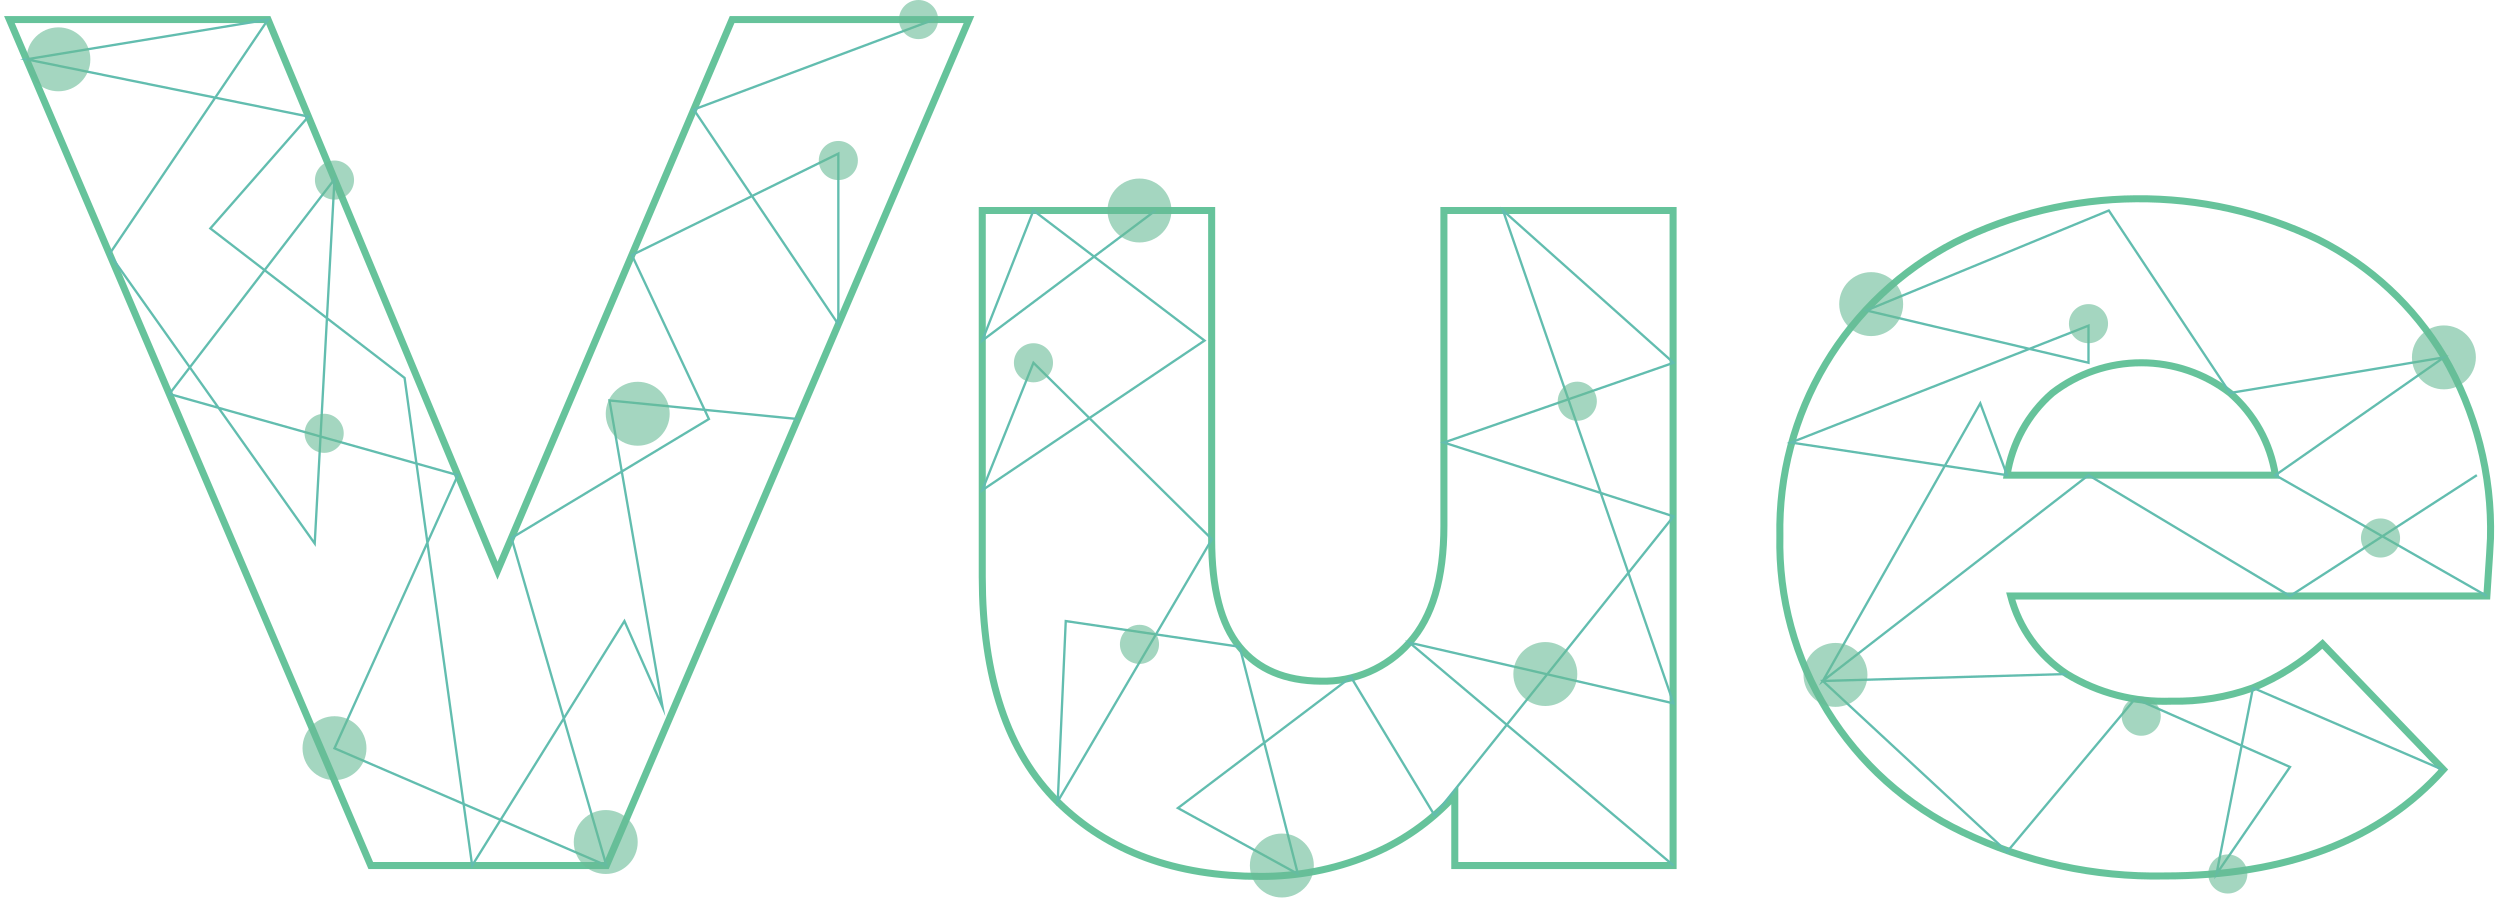 <svg width="266" height="96" viewBox="0 0 266 96" fill="none" xmlns="http://www.w3.org/2000/svg">
<path d="M103.098 2.081L64.522 92.091H39.447L1 2.081H28.517L52.937 60.716L77.895 2.081H103.098Z" stroke="#66C39B" stroke-width="0.75" stroke-miterlimit="10"/>
<path d="M178.017 22.397V92.091H154.789V84.633C152.231 87.451 149.065 89.65 145.531 91.063C141.895 92.528 138.008 93.271 134.087 93.249C125.086 93.249 117.908 90.611 112.555 85.335C107.201 80.059 104.52 72.067 104.512 61.359V22.397H128.92V57.373C128.92 62.594 129.906 66.409 131.878 68.817C133.849 71.225 136.729 72.445 140.516 72.476C142.295 72.526 144.063 72.184 145.695 71.475C147.327 70.766 148.784 69.707 149.962 68.373C152.401 65.669 153.624 61.531 153.632 55.959V22.397H178.017Z" stroke="#66C39B" stroke-width="0.75" stroke-miterlimit="10"/>
<path d="M264.602 63.416H213.939C214.829 66.83 216.959 69.789 219.913 71.716C223.259 73.749 227.129 74.753 231.041 74.604C233.995 74.671 236.936 74.191 239.715 73.189C242.429 72.062 244.932 70.481 247.115 68.513L259.973 81.886C253.193 89.43 243.292 93.202 230.27 93.202C222.844 93.347 215.489 91.745 208.796 88.526C202.868 85.704 197.881 81.23 194.436 75.641C190.992 70.052 189.235 63.586 189.379 57.022C189.254 50.592 190.935 44.255 194.231 38.731C197.527 33.208 202.305 28.719 208.024 25.776C214.005 22.785 220.59 21.202 227.276 21.148C233.962 21.093 240.572 22.568 246.6 25.46C252.176 28.25 256.837 32.579 260.032 37.933C263.445 43.798 265.161 50.496 264.988 57.279C264.988 57.548 264.86 59.617 264.602 63.416ZM218.37 41.814C215.779 44.066 214.072 47.165 213.554 50.558H242.1C241.571 47.165 239.861 44.069 237.272 41.814C234.562 39.73 231.239 38.599 227.821 38.599C224.402 38.599 221.079 39.73 218.37 41.814V41.814Z" stroke="#66C39B" stroke-width="0.75" stroke-miterlimit="10"/>
<path d="M99.38 2.081L73.815 11.655L89.199 34.508V16.342L67.234 27.143L75.428 44.584L54.422 57.244L64.522 92.091L35.59 79.618L48.717 50.558L18.02 41.919L35.59 19.066L33.486 57.829L11.649 27.027L28.518 2.081L2.812 6.312L32.819 12.403L22.381 24.303L43.048 40.212L50.237 92.091L66.439 66.082L70.495 75.235L64.849 42.609L84.885 44.584" stroke="#62BDAF" stroke-width="0.25" stroke-miterlimit="10"/>
<path d="M122.947 22.397L104.512 36.238L109.959 22.397L128.16 36.238L104.512 52.159L109.959 38.599L128.944 57.373L112.543 85.276L113.396 66.082L131.901 68.817L138.097 92.991L125.331 85.978L143.743 72.043L152.627 86.737L178.064 54.941L153.632 47.086L178.064 38.599L159.921 22.397L178.064 74.837L149.962 68.373L178.064 92.091" stroke="#62BDAF" stroke-width="0.25" stroke-miterlimit="10"/>
<path d="M264.602 63.416L242.1 50.558L260.032 38.026L237.272 41.814L224.378 22.397L198.579 33.035L222.215 38.599V34.648L190.56 47.086L213.553 50.558L210.701 42.913L193.95 72.453L222.215 50.558L243.654 63.416L263.539 50.558" stroke="#62BDAF" stroke-width="0.25" stroke-miterlimit="10"/>
<path d="M259.973 81.933L239.715 73.189L235.834 92.991L243.654 81.606L227.184 74.335L213.553 90.63L193.95 72.453L219.913 71.716" stroke="#62BDAF" stroke-width="0.25" stroke-miterlimit="10"/>
<path opacity="0.6" d="M67.853 47.425C69.732 47.425 71.255 45.902 71.255 44.023C71.255 42.145 69.732 40.622 67.853 40.622C65.974 40.622 64.451 42.145 64.451 44.023C64.451 45.902 65.974 47.425 67.853 47.425Z" fill="#68BA96"/>
<path opacity="0.6" d="M64.451 92.991C66.33 92.991 67.853 91.468 67.853 89.59C67.853 87.711 66.33 86.188 64.451 86.188C62.573 86.188 61.05 87.711 61.05 89.59C61.05 91.468 62.573 92.991 64.451 92.991Z" fill="#68BA96"/>
<path opacity="0.6" d="M35.59 83.008C37.469 83.008 38.992 81.485 38.992 79.607C38.992 77.728 37.469 76.205 35.59 76.205C33.711 76.205 32.188 77.728 32.188 79.607C32.188 81.485 33.711 83.008 35.59 83.008Z" fill="#68BA96"/>
<path opacity="0.6" d="M34.491 48.185C35.64 48.185 36.572 47.253 36.572 46.104C36.572 44.955 35.64 44.023 34.491 44.023C33.342 44.023 32.41 44.955 32.41 46.104C32.41 47.253 33.342 48.185 34.491 48.185Z" fill="#68BA96"/>
<path opacity="0.6" d="M121.24 70.641C122.389 70.641 123.321 69.709 123.321 68.56C123.321 67.411 122.389 66.479 121.24 66.479C120.091 66.479 119.159 67.411 119.159 68.56C119.159 69.709 120.091 70.641 121.24 70.641Z" fill="#68BA96"/>
<path opacity="0.6" d="M35.59 21.24C36.739 21.24 37.671 20.308 37.671 19.159C37.671 18.01 36.739 17.079 35.59 17.079C34.441 17.079 33.509 18.01 33.509 19.159C33.509 20.308 34.441 21.24 35.59 21.24Z" fill="#68BA96"/>
<path opacity="0.6" d="M89.199 19.159C90.348 19.159 91.279 18.228 91.279 17.079C91.279 15.93 90.348 14.998 89.199 14.998C88.049 14.998 87.118 15.93 87.118 17.079C87.118 18.228 88.049 19.159 89.199 19.159Z" fill="#68BA96"/>
<path opacity="0.6" d="M6.214 9.714C8.092 9.714 9.615 8.191 9.615 6.312C9.615 4.434 8.092 2.911 6.214 2.911C4.335 2.911 2.812 4.434 2.812 6.312C2.812 8.191 4.335 9.714 6.214 9.714Z" fill="#68BA96"/>
<path opacity="0.6" d="M97.732 4.162C98.881 4.162 99.813 3.23 99.813 2.081C99.813 0.932 98.881 0 97.732 0C96.583 0 95.651 0.932 95.651 2.081C95.651 3.23 96.583 4.162 97.732 4.162Z" fill="#68BA96"/>
<path opacity="0.6" d="M136.39 95.493C138.269 95.493 139.792 93.97 139.792 92.091C139.792 90.213 138.269 88.69 136.39 88.69C134.511 88.69 132.988 90.213 132.988 92.091C132.988 93.97 134.511 95.493 136.39 95.493Z" fill="#68BA96"/>
<path opacity="0.6" d="M164.422 75.118C166.301 75.118 167.824 73.595 167.824 71.716C167.824 69.837 166.301 68.314 164.422 68.314C162.543 68.314 161.02 69.837 161.02 71.716C161.02 73.595 162.543 75.118 164.422 75.118Z" fill="#68BA96"/>
<path opacity="0.6" d="M167.823 44.771C168.972 44.771 169.904 43.84 169.904 42.691C169.904 41.541 168.972 40.61 167.823 40.61C166.674 40.61 165.743 41.541 165.743 42.691C165.743 43.84 166.674 44.771 167.823 44.771Z" fill="#68BA96"/>
<path opacity="0.6" d="M109.96 40.68C111.109 40.68 112.04 39.748 112.04 38.599C112.04 37.45 111.109 36.519 109.96 36.519C108.81 36.519 107.879 37.45 107.879 38.599C107.879 39.748 108.81 40.68 109.96 40.68Z" fill="#68BA96"/>
<path opacity="0.6" d="M121.24 25.799C123.119 25.799 124.642 24.276 124.642 22.397C124.642 20.519 123.119 18.996 121.24 18.996C119.361 18.996 117.838 20.519 117.838 22.397C117.838 24.276 119.361 25.799 121.24 25.799Z" fill="#68BA96"/>
<path opacity="0.6" d="M195.294 75.211C197.173 75.211 198.696 73.688 198.696 71.81C198.696 69.931 197.173 68.408 195.294 68.408C193.415 68.408 191.892 69.931 191.892 71.81C191.892 73.688 193.415 75.211 195.294 75.211Z" fill="#68BA96"/>
<path opacity="0.6" d="M222.216 36.519C223.365 36.519 224.296 35.587 224.296 34.438C224.296 33.289 223.365 32.357 222.216 32.357C221.066 32.357 220.135 33.289 220.135 34.438C220.135 35.587 221.066 36.519 222.216 36.519Z" fill="#68BA96"/>
<path opacity="0.6" d="M227.826 78.286C228.976 78.286 229.907 77.354 229.907 76.205C229.907 75.056 228.976 74.124 227.826 74.124C226.677 74.124 225.746 75.056 225.746 76.205C225.746 77.354 226.677 78.286 227.826 78.286Z" fill="#68BA96"/>
<path opacity="0.6" d="M237.038 95.072C238.187 95.072 239.119 94.141 239.119 92.992C239.119 91.842 238.187 90.911 237.038 90.911C235.889 90.911 234.957 91.842 234.957 92.992C234.957 94.141 235.889 95.072 237.038 95.072Z" fill="#68BA96"/>
<path opacity="0.6" d="M260.031 41.428C261.91 41.428 263.433 39.905 263.433 38.026C263.433 36.148 261.91 34.625 260.031 34.625C258.153 34.625 256.63 36.148 256.63 38.026C256.63 39.905 258.153 41.428 260.031 41.428Z" fill="#68BA96"/>
<path opacity="0.6" d="M199.093 35.759C200.972 35.759 202.495 34.236 202.495 32.357C202.495 30.478 200.972 28.955 199.093 28.955C197.215 28.955 195.692 30.478 195.692 32.357C195.692 34.236 197.215 35.759 199.093 35.759Z" fill="#68BA96"/>
<path opacity="0.6" d="M253.287 59.325C254.436 59.325 255.368 58.394 255.368 57.244C255.368 56.095 254.436 55.164 253.287 55.164C252.138 55.164 251.206 56.095 251.206 57.244C251.206 58.394 252.138 59.325 253.287 59.325Z" fill="#68BA96"/>
</svg>
